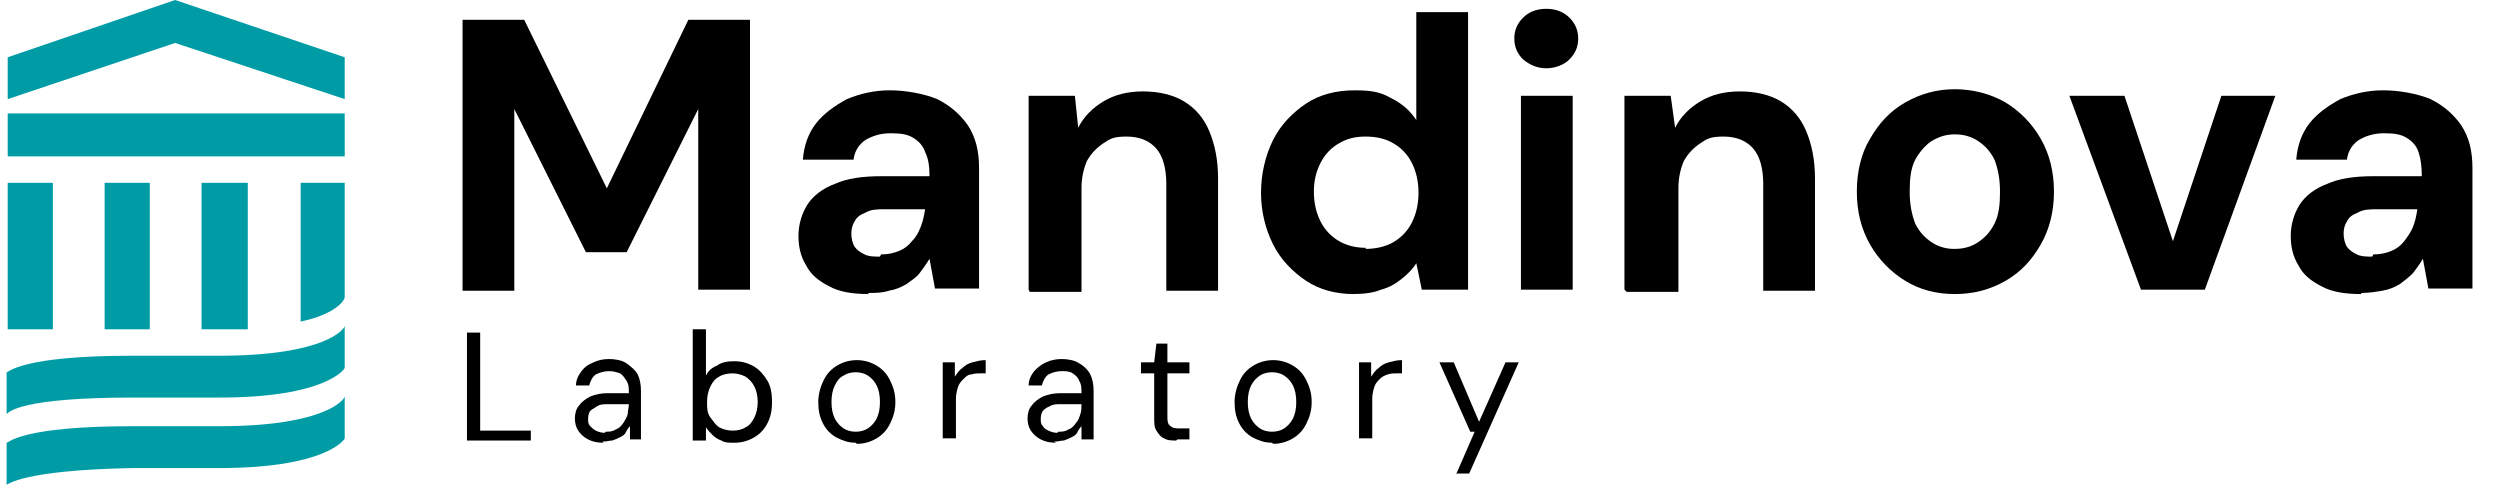 <?xml version="1.0" encoding="UTF-8"?>
<svg xmlns="http://www.w3.org/2000/svg" xmlns:xlink="http://www.w3.org/1999/xlink" version="1.1" viewBox="0 0 227 45.1">
  <!-- Generator: Adobe Illustrator 29.2.1, SVG Export Plug-In . SVG Version: 2.1.0 Build 116)  -->
  <defs>
    <style>
      .st0 {
        fill: #009ca6;
      }
    </style>
  </defs>
  <g id="Layer_2">
    <g>
      <polygon class="st0" points="4.8 16.6 .7 16.6 .7 23.5 .7 29.9 4.8 29.9 4.8 16.6"/>
      <polygon class="st0" points="9.5 16.6 9.5 23.5 9.5 29.9 13.6 29.9 13.6 16.6 9.5 16.6"/>
      <polygon class="st0" points="18.3 16.6 18.3 23.5 18.3 29.9 22.5 29.9 22.5 16.6 18.3 16.6"/>
      <polygon class="st0" points=".7 14.2 15.9 14.2 31.3 14.2 31.3 10.3 .7 10.3 .7 14.2"/>
      <polygon class="st0" points="15.9 0 .7 5.2 .7 9 15.9 3.9 31.3 9 31.3 5.2 15.9 0"/>
      <path class="st0" d="M31.3,29.6c0,.2-1.6,2.7-11.4,2.7h-7.9c-10.1,0-11.2,1.5-11.4,1.5v3.8c.2-.2,1.3-1.5,11.4-1.5h7.9c9.7,0,11.4-2.6,11.4-2.7v-3.8Z"/>
      <path class="st0" d="M31.3,36c0,.2-1.6,2.7-11.4,2.7h-7.9c-10.1,0-11.2,1.5-11.4,1.5v3.8c.2,0,1.3-1.3,11.4-1.5h7.9c9.7,0,11.4-2.6,11.4-2.7v-3.8Z"/>
      <path class="st0" d="M27.3,16.6v12.6c3.3-.7,4-2,4-2.2v-10.4h-4Z"/>
    </g>
  </g>
  <g id="Layer_3">
    <g>
      <path d="M42,26.3V1.8h5.6l7.5,15.3,7.4-15.3h5.6v24.5h-4.7V9.9l-6.5,13h-3.7l-6.5-13v16.5h-4.7Z"/>
      <path d="M78.9,26.7c-1.5,0-2.7-.2-3.6-.7-1-.5-1.7-1.1-2.1-1.9-.5-.8-.7-1.7-.7-2.7s.3-2,.8-2.8c.5-.8,1.4-1.5,2.5-1.9,1.1-.5,2.5-.7,4.2-.7h4.4c0-.9-.1-1.6-.4-2.2-.2-.6-.6-1-1.1-1.3-.5-.3-1.1-.4-2-.4s-1.6.2-2.3.6c-.6.4-1,1-1.1,1.8h-4.6c.1-1.3.5-2.4,1.2-3.3.7-.9,1.7-1.6,2.8-2.2,1.2-.5,2.5-.8,3.9-.8s3.1.3,4.3.8c1.2.6,2.1,1.4,2.8,2.4.7,1.1,1,2.3,1,3.9v10.9h-4l-.5-2.7c-.3.5-.6.9-.9,1.3s-.8.7-1.2,1c-.5.3-1,.5-1.6.6-.6.2-1.2.2-1.9.2ZM80,23.1c.6,0,1.1-.1,1.6-.3.5-.2.9-.5,1.2-.9.4-.4.6-.8.8-1.3.2-.5.3-1,.4-1.6h0s-3.6,0-3.6,0c-.7,0-1.3,0-1.8.3-.5.2-.8.4-1,.8-.2.3-.3.7-.3,1.1s.1.9.3,1.2c.2.3.5.5.9.7.4.2.9.2,1.4.2Z"/>
      <path d="M93.4,26.3V8.7h4.2l.3,2.9c.5-1,1.3-1.8,2.3-2.4,1-.6,2.2-.9,3.6-.9s2.7.3,3.7.9c1,.6,1.8,1.5,2.3,2.7.5,1.2.8,2.6.8,4.3v10.2h-4.7v-9.7c0-1.4-.3-2.5-.9-3.2-.6-.7-1.5-1.1-2.7-1.1s-1.5.2-2.1.6-1.1.9-1.5,1.6c-.3.7-.5,1.5-.5,2.5v9.4h-4.7Z"/>
      <path d="M122.9,26.7c-1.6,0-3.1-.4-4.3-1.2s-2.3-1.9-3-3.3c-.7-1.4-1.1-3-1.1-4.7s.4-3.4,1.1-4.8c.7-1.4,1.8-2.5,3-3.3s2.7-1.2,4.4-1.2,2.4.2,3.3.7c1,.5,1.7,1.1,2.3,2V1.1h4.7v25.2h-4.2l-.5-2.4c-.3.5-.8,1-1.3,1.4-.5.4-1.1.8-1.9,1-.7.3-1.6.4-2.6.4ZM124,22.6c.9,0,1.8-.2,2.5-.6.7-.4,1.3-1,1.7-1.8.4-.8.6-1.7.6-2.7s-.2-1.9-.6-2.7c-.4-.8-1-1.4-1.7-1.8-.7-.4-1.5-.6-2.5-.6s-1.7.2-2.4.6c-.7.4-1.3,1-1.7,1.8s-.6,1.6-.6,2.6.2,1.9.6,2.7,1,1.4,1.7,1.8c.7.4,1.5.6,2.4.6Z"/>
      <path d="M140.4,6.2c-.8,0-1.5-.3-2.1-.8-.5-.5-.8-1.1-.8-1.9s.3-1.4.8-1.9c.5-.5,1.2-.8,2.1-.8s1.6.3,2.1.8c.5.5.8,1.1.8,1.9s-.3,1.4-.8,1.9c-.5.5-1.3.8-2.1.8ZM138.1,26.3V8.7h4.7v17.6h-4.7Z"/>
      <path d="M147.5,26.3V8.7h4.2l.4,2.9c.5-1,1.3-1.8,2.3-2.4,1-.6,2.2-.9,3.6-.9s2.7.3,3.7.9c1,.6,1.8,1.5,2.3,2.7.5,1.2.8,2.6.8,4.3v10.2h-4.7v-9.7c0-1.4-.3-2.5-.9-3.2-.6-.7-1.5-1.1-2.7-1.1s-1.5.2-2.1.6c-.6.4-1.1.9-1.5,1.6-.3.7-.5,1.5-.5,2.5v9.4h-4.7Z"/>
      <path d="M177.5,26.7c-1.7,0-3.2-.4-4.5-1.2-1.3-.8-2.4-1.9-3.2-3.3-.8-1.4-1.2-3-1.2-4.8s.4-3.5,1.2-4.8c.8-1.4,1.8-2.5,3.2-3.3,1.4-.8,2.9-1.2,4.5-1.2s3.2.4,4.6,1.2c1.3.8,2.4,1.9,3.2,3.3.8,1.4,1.2,3,1.2,4.8s-.4,3.4-1.2,4.8c-.8,1.4-1.8,2.5-3.2,3.3-1.4.8-2.9,1.2-4.6,1.2ZM177.5,22.6c.8,0,1.5-.2,2.1-.6.6-.4,1.1-.9,1.5-1.7.4-.8.5-1.7.5-2.9s-.2-2.1-.5-2.9c-.4-.8-.9-1.3-1.5-1.7-.6-.4-1.3-.6-2.1-.6s-1.4.2-2.1.6c-.6.4-1.1,1-1.5,1.7-.4.8-.5,1.7-.5,2.9s.2,2.1.5,2.9c.4.8.9,1.3,1.5,1.7.6.4,1.3.6,2,.6Z"/>
      <path d="M194.4,26.3l-6.5-17.6h5l4.4,13.2,4.4-13.2h4.9l-6.4,17.6h-5.7Z"/>
      <path d="M214.4,26.7c-1.5,0-2.7-.2-3.6-.7-1-.5-1.7-1.1-2.1-1.9-.5-.8-.7-1.7-.7-2.7s.3-2,.8-2.8c.5-.8,1.4-1.5,2.5-1.9,1.1-.5,2.5-.7,4.2-.7h4.4c0-.9-.1-1.6-.3-2.2-.2-.6-.6-1-1.1-1.3-.5-.3-1.1-.4-2-.4s-1.6.2-2.3.6c-.6.4-1,1-1.1,1.8h-4.6c.1-1.3.5-2.4,1.2-3.3.7-.9,1.7-1.6,2.8-2.2,1.2-.5,2.5-.8,3.9-.8s3.1.3,4.3.8c1.2.6,2.1,1.4,2.8,2.4.7,1.1,1,2.3,1,3.9v10.9h-4l-.5-2.7c-.3.5-.6.9-.9,1.3-.4.4-.8.7-1.2,1-.5.3-1,.5-1.6.6s-1.2.2-1.9.2ZM215.5,23.1c.6,0,1.1-.1,1.6-.3.5-.2.9-.5,1.2-.9.3-.4.6-.8.8-1.3.2-.5.3-1,.4-1.6h0s-3.6,0-3.6,0c-.7,0-1.3,0-1.8.3-.5.2-.8.4-1,.8-.2.3-.3.7-.3,1.1s.1.9.3,1.2c.2.3.5.5.9.7.4.2.9.2,1.4.2Z"/>
    </g>
    <g>
      <path d="M42.4,40v-9.8h1.2v8.9h4.6v.9h-5.7Z"/>
      <path d="M54.8,40.2c-.6,0-1-.1-1.4-.3-.4-.2-.7-.5-.9-.8-.2-.3-.3-.7-.3-1.1s.1-.9.4-1.2c.2-.3.6-.6,1-.8.5-.2,1-.3,1.6-.3h1.9c0-.4,0-.8-.2-1.1s-.3-.5-.6-.7c-.3-.1-.6-.2-1-.2s-.8.1-1.2.3c-.3.2-.5.6-.6,1h-1.2c0-.5.2-.9.5-1.3s.6-.6,1.1-.8c.4-.2.9-.3,1.4-.3s1.2.1,1.6.4.8.6,1,1c.2.4.3.9.3,1.5v4.4h-1v-1.2c-.2.2-.3.4-.4.6-.1.2-.3.3-.5.4s-.4.2-.7.3c-.3,0-.5.1-.9.1ZM55,39.2c.3,0,.6,0,.9-.2.3-.1.5-.3.7-.6s.3-.5.4-.8c0-.3.1-.6.1-.9h0s-1.8,0-1.8,0c-.5,0-.8,0-1.1.2s-.5.3-.6.4-.2.4-.2.7,0,.5.2.7.3.3.5.4c.2.1.5.2.8.2Z"/>
      <path d="M66.6,40.2c-.4,0-.8,0-1.1-.2-.3-.1-.6-.3-.8-.5-.2-.2-.4-.4-.6-.7v1.2h-1.2v-10.1h1.2v4.2c.2-.4.5-.7,1-.9.4-.3.9-.4,1.6-.4s1.3.2,1.8.5c.5.3.9.8,1.2,1.3s.4,1.2.4,1.9-.1,1.3-.4,1.9-.7,1-1.2,1.3c-.5.3-1.1.5-1.8.5ZM66.5,39.1c.5,0,.9-.1,1.2-.3.4-.2.6-.5.8-.9s.3-.9.3-1.4-.1-1-.3-1.4-.5-.7-.8-.9c-.4-.2-.8-.3-1.2-.3s-.9.1-1.2.3c-.4.2-.6.5-.8.9s-.3.9-.3,1.4,0,1,.3,1.4.5.7.8.9c.4.2.8.3,1.2.3Z"/>
      <path d="M77.7,40.2c-.7,0-1.2-.2-1.8-.5-.5-.3-.9-.7-1.2-1.3-.3-.6-.4-1.2-.4-1.9s.2-1.4.5-2c.3-.6.7-1,1.2-1.3.5-.3,1.1-.5,1.8-.5s1.3.2,1.8.5c.5.3.9.7,1.2,1.3.3.6.5,1.2.5,2s-.2,1.4-.5,2c-.3.6-.7,1-1.2,1.3-.5.3-1.1.5-1.8.5ZM77.7,39.2c.4,0,.8-.1,1.1-.3.3-.2.6-.5.8-.9.2-.4.3-.9.3-1.5s-.1-1.1-.3-1.5c-.2-.4-.5-.7-.8-.9-.3-.2-.7-.3-1.1-.3s-.8.1-1.1.3c-.4.2-.6.5-.8.9-.2.4-.3.9-.3,1.5s.1,1.1.3,1.5.5.7.8.9c.3.2.7.3,1.1.3Z"/>
      <path d="M85.6,40v-7.1h1.1v1.3c.2-.3.4-.6.7-.8.2-.2.5-.4.9-.5.4-.1.7-.2,1.2-.2v1.2h-.4c-.3,0-.6,0-.9.1-.3,0-.5.2-.7.4-.2.2-.4.4-.5.7-.1.3-.2.7-.2,1.1v3.6h-1.2Z"/>
      <path d="M95.9,40.2c-.6,0-1-.1-1.4-.3-.4-.2-.7-.5-.9-.8s-.3-.7-.3-1.1.1-.9.4-1.2c.2-.3.6-.6,1-.8.5-.2,1-.3,1.6-.3h1.9c0-.4,0-.8-.2-1.1-.1-.3-.3-.5-.6-.7s-.6-.2-1-.2-.8.1-1.2.3c-.3.2-.5.6-.6,1h-1.2c0-.5.2-.9.5-1.3.3-.3.6-.6,1.1-.8.4-.2.9-.3,1.4-.3s1.2.1,1.6.4c.4.2.8.6,1,1s.3.9.3,1.5v4.4h-1.1v-1.2c-.2.2-.3.4-.4.6-.1.2-.3.3-.5.4s-.4.2-.7.3c-.3,0-.5.1-.9.1ZM96.1,39.2c.3,0,.6,0,.9-.2.3-.1.5-.3.7-.6.2-.2.3-.5.4-.8s.1-.6.1-.9h0s-1.8,0-1.8,0c-.5,0-.8,0-1.1.2-.3.1-.5.3-.6.4s-.2.4-.2.7,0,.5.2.7c.1.2.3.3.5.4.2.1.5.2.8.2Z"/>
      <path d="M106.8,40c-.4,0-.8,0-1.1-.2-.3-.1-.5-.4-.7-.7-.2-.3-.2-.7-.2-1.3v-3.9h-1.2v-1h1.2l.2-1.7h1v1.7h2v1h-2v3.9c0,.4,0,.7.3.9.2.2.5.2.9.2h.8v1h-1.1Z"/>
      <path d="M115.5,40.2c-.7,0-1.2-.2-1.8-.5-.5-.3-.9-.7-1.2-1.3-.3-.6-.4-1.2-.4-1.9s.2-1.4.5-2c.3-.6.7-1,1.2-1.3.5-.3,1.1-.5,1.8-.5s1.3.2,1.8.5c.5.3.9.7,1.2,1.3.3.6.5,1.2.5,2s-.2,1.4-.5,2c-.3.6-.7,1-1.2,1.3-.5.3-1.1.5-1.8.5ZM115.5,39.2c.4,0,.8-.1,1.1-.3.3-.2.6-.5.8-.9.2-.4.3-.9.3-1.5s-.1-1.1-.3-1.5c-.2-.4-.5-.7-.8-.9-.3-.2-.7-.3-1.1-.3s-.8.1-1.1.3c-.3.2-.6.5-.8.9-.2.4-.3.9-.3,1.5s.1,1.1.3,1.5.5.7.8.9c.3.2.7.3,1.1.3Z"/>
      <path d="M123.4,40v-7.1h1.1v1.3c.2-.3.4-.6.7-.8.2-.2.5-.4.9-.5.4-.1.7-.2,1.2-.2v1.2h-.4c-.3,0-.6,0-.9.1s-.5.2-.7.4c-.2.2-.4.4-.5.7-.1.3-.2.7-.2,1.1v3.6h-1.2Z"/>
      <path d="M132.2,43.1l1.7-3.9h-.4l-2.8-6.3h1.3l2.3,5.4,2.4-5.4h1.2l-4.5,10.1h-1.2Z"/>
    </g>
  </g>
</svg>